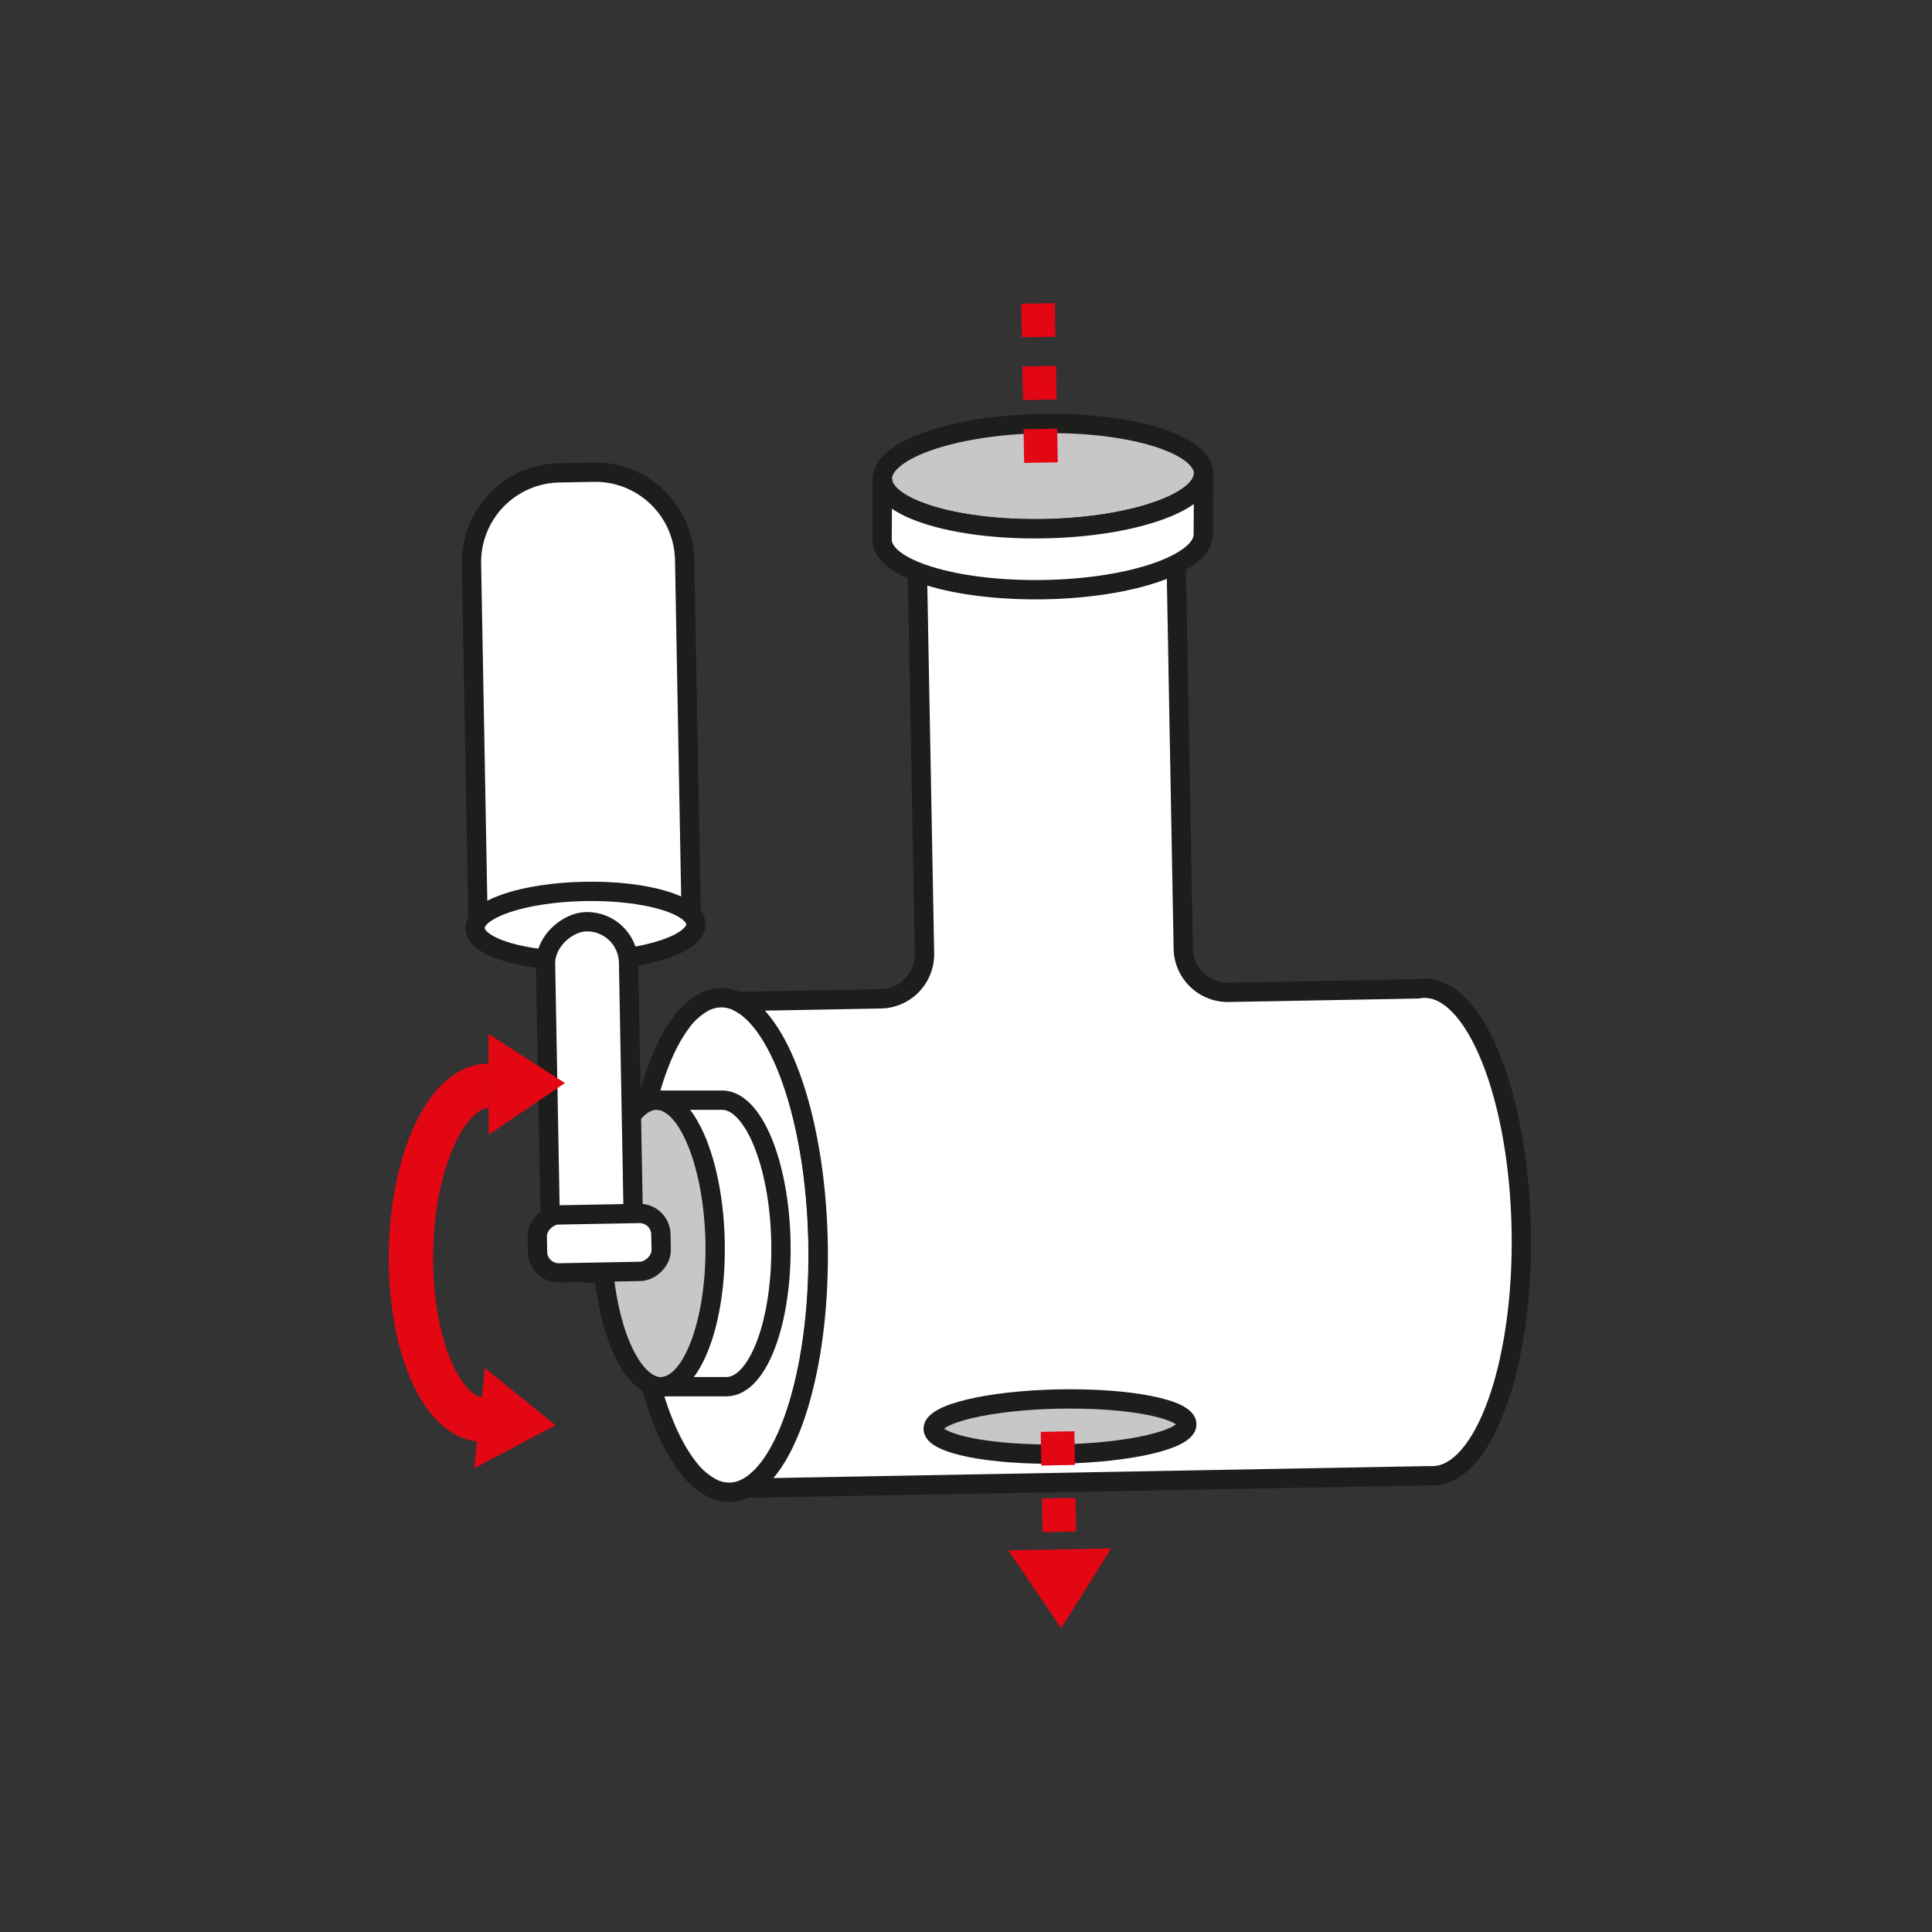 <svg id="Ebene_1" data-name="Ebene 1" xmlns="http://www.w3.org/2000/svg" viewBox="0 0 500 500"><rect x="0" y="0" width="500" height="500" fill="#333333" stroke="none"/><defs><style>.cls-1,.cls-2{fill:#fff;}.cls-1,.cls-2,.cls-3{stroke:#1d1d1b;}.cls-1,.cls-2,.cls-3,.cls-4,.cls-5,.cls-6,.cls-7{stroke-miterlimit:10;}.cls-1{stroke-width:4.17px;}.cls-2,.cls-3{stroke-width:5px;}.cls-3{fill:#c7c7c7;}.cls-4,.cls-5,.cls-7{fill:#e30613;}.cls-4,.cls-5,.cls-6,.cls-7{stroke:#e30613;}.cls-4{stroke-width:1.21px;}.cls-5{stroke-width:0.49px;}.cls-6{fill:none;stroke-width:11.49px;}.cls-7{stroke-width:0.5px;}</style></defs><title>2018-09-21_ZubehoerIcons</title><path class="cls-1" d="M182.27,259.3l8.53-.16c11.31,5.17,20.31,31.17,20.88,62.62s-7.47,57.8-18.6,63.35l-8.49.16a18.08,18.08,0,0,1-6.35-5.32l-2.1-115.12Z"/><path class="cls-2" d="M186.52,258.21a9.84,9.84,0,0,1,4.28.93c11.31,5.17,20.31,31.17,20.88,62.62s-7.47,57.8-18.6,63.35a9.68,9.68,0,0,1-4.22,1.08,9.93,9.93,0,0,1-4.27-.92,18.08,18.08,0,0,1-6.35-5.32c-8.18-10.23-14.09-32-14.55-57.31s4.65-47.28,12.45-57.81a18,18,0,0,1,6.13-5.53A9.82,9.82,0,0,1,186.52,258.21Z"/><path class="cls-2" d="M306.23,245.5A11.54,11.54,0,0,0,318,256.82l49-.9a9,9,0,0,1,1.55-.16,10,10,0,0,1,4.28.92c11.32,5.09,20.31,30.72,20.87,61.72s-7.49,57-18.62,62.47a9.78,9.78,0,0,1-4.22,1.05,7.8,7.8,0,0,1-1.08,0l-175.15,3.2a.38.38,0,0,1-.22-.71c10.46-6.86,17.88-32.36,17.32-62.61-.57-31.2-9.42-57-20.61-62.49a.07.07,0,0,1,0-.13l36.81-.68a11.54,11.54,0,0,0,11.33-11.74l-2-107.52,67-1.22Z"/><path class="cls-3" d="M269.67,109.61c22.95-.42,41.67,5.33,41.81,12.85v.28c-.13,2.87-3,5.57-7.71,7.83-7.48,3.56-19.73,6-33.6,6.26-14.1.26-26.6-1.81-34.17-5.19-4.77-2.12-7.59-4.77-7.64-7.66C228.22,116.46,246.72,110,269.67,109.61Z"/><path class="cls-2" d="M311.48,122.74l-.07,15.49c.14,7.52-18.36,14-41.31,14.37s-41.67-5.33-41.81-12.85l.07-15.77c0,2.89,2.87,5.54,7.64,7.66,7.57,3.38,20.07,5.45,34.17,5.19,13.87-.25,26.12-2.7,33.6-6.26C308.52,128.31,311.35,125.61,311.48,122.74Z"/><path class="cls-3" d="M155.84,322.07c-.37-20.48,5.88-37.2,14-37.35h.3c3.09.11,6,2.62,8.4,6.85,3.8,6.67,6.4,17.58,6.63,30,.23,12.57-2,23.73-5.71,30.5-2.3,4.26-5.15,6.79-8.26,6.84C163.08,359,156.21,342.54,155.84,322.07Z"/><path class="cls-2" d="M170.11,284.72h16.67c8.08-.15,14.95,16.33,15.32,36.81s-5.88,37.19-14,37.34h-17c3.11-.05,6-2.58,8.26-6.84,3.66-6.77,5.94-17.93,5.71-30.5-.23-12.38-2.83-23.29-6.63-30C176.1,287.34,173.2,284.83,170.11,284.72Z"/><path class="cls-2" d="M91.57,153.42h94.28A23.13,23.13,0,0,1,209,176.55v8.92a23.13,23.13,0,0,1-23.13,23.13H91.57a0,0,0,0,1,0,0V153.42a0,0,0,0,1,0,0Z" transform="translate(-27.97 334.57) rotate(-91.05)"/><ellipse class="cls-2" cx="151.5" cy="239.7" rx="28.58" ry="9" transform="translate(-4.35 2.81) rotate(-1.05)"/><ellipse class="cls-3" cx="274.31" cy="369.2" rx="32.83" ry="7.12" transform="translate(-6.7 5.07) rotate(-1.05)"/><rect class="cls-2" x="107.03" y="273.33" width="91.08" height="21.5" rx="10.75" transform="translate(-128.67 441.82) rotate(-91.05)"/><rect class="cls-4" x="265.29" y="95.38" width="7.5" height="7.5" transform="translate(174.84 369.93) rotate(-91.05)"/><rect class="cls-4" x="265.58" y="111.63" width="7.5" height="7.5" transform="translate(158.9 386.77) rotate(-91.05)"/><rect class="cls-4" x="264.99" y="79.13" width="7.5" height="7.5" transform="translate(190.78 353.09) rotate(-91.05)"/><rect class="cls-2" x="147.58" y="305.75" width="15" height="32" rx="5.5" transform="translate(-163.78 482.68) rotate(-91.05)"/><polygon class="cls-5" points="145.76 280.29 126.71 293.2 126.68 268.03 145.76 280.29"/><polygon class="cls-5" points="143.33 368.79 123 379.57 125.69 354.55 143.33 368.79"/><path class="cls-6" d="M125,367.42c-10.73-.2-19.08-19.7-18.64-43.57s9.49-43.05,20.22-42.85"/><rect class="cls-4" x="270.35" y="388.36" width="7.5" height="7.5" transform="translate(-112.94 673.33) rotate(-91.05)"/><rect class="cls-4" x="270.03" y="371.11" width="7.5" height="7.5" transform="translate(-96.01 655.45) rotate(-91.05)"/><polygon class="cls-7" points="274.63 420.94 261.42 401.47 287.12 401 274.63 420.94"/></svg>